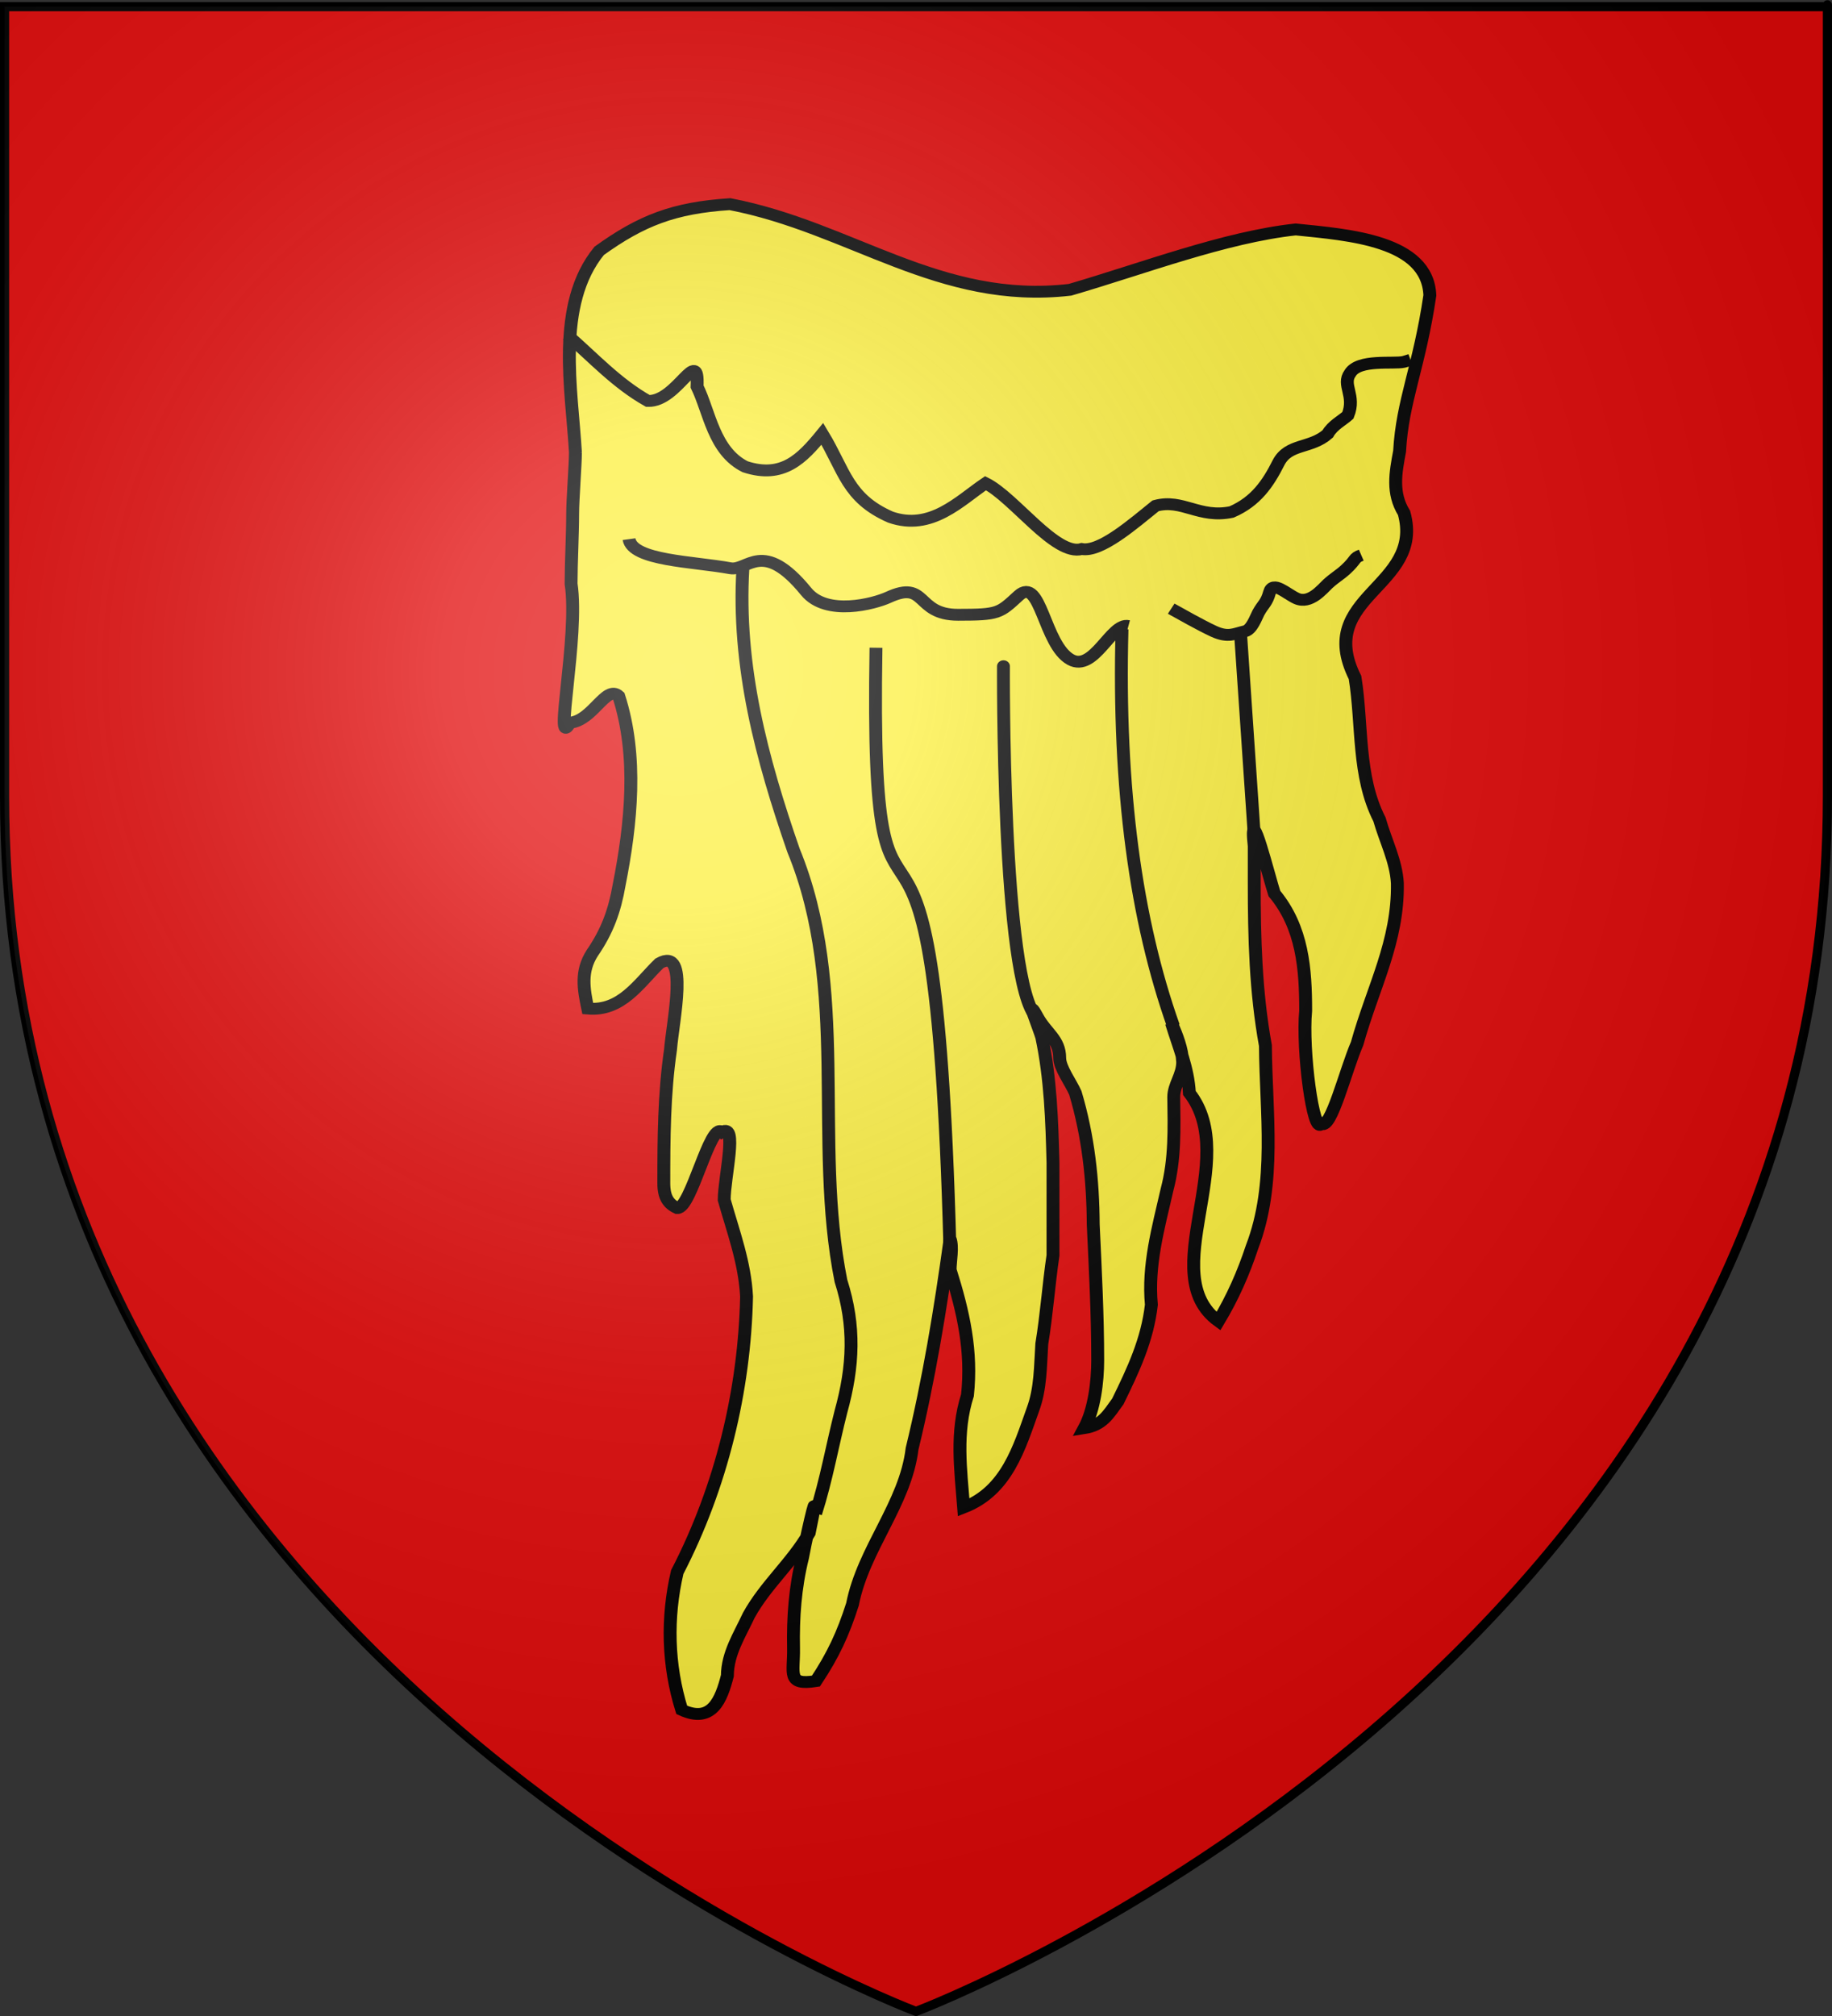 <?xml version="1.0" encoding="UTF-8" standalone="no"?>
<!-- Created with Inkscape (http://www.inkscape.org/) -->

<svg
   xmlns:dc="http://purl.org/dc/elements/1.1/"
   xmlns:cc="http://creativecommons.org/ns#"
   xmlns:rdf="http://www.w3.org/1999/02/22-rdf-syntax-ns#"
   xmlns:svg="http://www.w3.org/2000/svg"
   xmlns="http://www.w3.org/2000/svg"
   xmlns:xlink="http://www.w3.org/1999/xlink"
   xmlns:sodipodi="http://sodipodi.sourceforge.net/DTD/sodipodi-0.dtd"
   xmlns:inkscape="http://www.inkscape.org/namespaces/inkscape"
   version="1.0"
   width="600"
   height="660"
   id="svg3256"
   inkscape:version="0.48.1 r9760"
   sodipodi:docname="Escut_Alenyà.svg">
  <rect width="100%" height="100%" fill="#333333" stroke="none"/>
  <sodipodi:namedview
     pagecolor="#ffffff"
     bordercolor="#666666"
     borderopacity="1"
     objecttolerance="10"
     gridtolerance="10"
     guidetolerance="10"
     inkscape:pageopacity="0"
     inkscape:pageshadow="2"
     inkscape:window-width="899"
     inkscape:window-height="599"
     id="namedview30"
     showgrid="false"
     inkscape:zoom="0.3969697"
     inkscape:cx="300"
     inkscape:cy="430.76336"
     inkscape:window-x="0"
     inkscape:window-y="0"
     inkscape:window-maximized="0"
     inkscape:current-layer="capa1" />
  <defs
     id="defs3258">
    <linearGradient
       id="linearGradient2893">
      <stop
         id="stop2895"
         style="stop-color:#ffffff;stop-opacity:0.314"
         offset="0" />
      <stop
         id="stop2897"
         style="stop-color:#ffffff;stop-opacity:0.251"
         offset="0.19" />
      <stop
         id="stop2901"
         style="stop-color:#6b6b6b;stop-opacity:0.125"
         offset="0.6" />
      <stop
         id="stop2899"
         style="stop-color:#000000;stop-opacity:0.125"
         offset="1" />
    </linearGradient>
    <radialGradient
       cx="221.445"
       cy="226.331"
       r="300"
       fx="221.445"
       fy="226.331"
       id="radialGradient14378"
       xlink:href="#linearGradient2893"
       gradientUnits="userSpaceOnUse"
       gradientTransform="matrix(1.353,0,0,1.349,926.218,24.725)" />
  </defs>
  <g
     id="capa1">
    <path
       d="M 300,658.5 C 300,658.5 598.5,546.18 598.5,260.728 C 598.5,-24.723 598.5,2.176 598.5,2.176 L 1.5,2.176 L 1.5,260.728 C 1.5,546.18 300,658.5 300,658.5 z"
       id="path2855"
       style="fill:#e20909;fill-opacity:1;fill-rule:evenodd;stroke:#000000;stroke-width:3;stroke-linecap:butt;stroke-linejoin:miter;stroke-miterlimit:4;stroke-dasharray:none;stroke-opacity:1;display:inline" />
    <g
       transform="matrix(6.436,0,0,5.916,-185.532,-175.781)"
       id="g3245"
       style="stroke:#000000;stroke-width:0.656;stroke-miterlimit:4;stroke-opacity:1;stroke-dasharray:none">
      <path
         d="m 58.109,54.75 c 0,0.705 -0.141,2.597 -0.141,3.403 0,1.1 -0.08,2.764 -0.08,3.864 0.409,2.916 -0.905,9.401 -0.061,7.689 1.159,-0.099 1.845,-2.125 2.484,-1.479 0.988,3.322 0.641,7.064 0.02,10.47 -0.225,1.413 -0.599,2.544 -1.366,3.756 -0.599,1.016 -0.437,1.984 -0.228,3.073 1.717,0.165 2.584,-1.384 3.642,-2.504 1.526,-0.961 0.683,3.211 0.569,4.78 -0.33,2.453 -0.341,4.928 -0.341,7.397 0,0.759 0.23,1.139 0.683,1.366 0.702,0.05 1.679,-4.803 2.276,-4.211 0.823,-0.538 0.114,2.506 0.114,3.756 0.471,1.807 1.047,3.464 1.138,5.349 -0.1,5.195 -1.285,10.538 -3.528,15.25 -0.54,2.527 -0.486,5.137 0.228,7.625 1.545,0.773 2.013,-0.574 2.323,-1.888 0.007,-1.24 0.625,-2.254 1.091,-3.347 0.857,-1.687 2.184,-2.889 3.073,-4.552 0.609,-3.213 -0.01,-0.54 -0.341,1.366 -0.379,1.664 -0.485,3.294 -0.455,5.007 0.024,1.403 -0.355,2.075 1.138,1.821 0.882,-1.445 1.382,-2.622 1.86,-4.244 0.556,-3.084 2.697,-5.553 3.034,-8.616 0.857,-3.835 1.441,-7.714 1.935,-11.608 0.15,0.451 0,1.226 0,1.707 0.682,2.356 1.123,4.511 0.883,6.942 -0.607,2.07 -0.346,4.095 -0.194,6.212 2.197,-0.926 2.83,-3.313 3.522,-5.415 0.402,-1.174 0.38,-2.417 0.455,-3.642 0.246,-1.627 0.349,-3.267 0.569,-4.894 0,-1.707 0,-3.414 0,-5.121 -0.055,-2.34 -0.123,-4.647 -0.569,-6.942 -0.105,-0.42 -0.862,-2.408 -0.228,-1.138 0.443,0.886 1.138,1.232 1.138,2.276 0,0.551 0.566,1.358 0.797,1.935 0.655,2.386 0.899,4.819 0.91,7.284 0.107,2.508 0.228,4.997 0.228,7.511 0,1.187 -0.173,2.735 -0.683,3.756 0.92,-0.156 1.224,-0.755 1.707,-1.479 0.796,-1.77 1.501,-3.4 1.707,-5.349 -0.188,-2.185 0.352,-4.256 0.797,-6.373 0.411,-1.687 0.364,-3.386 0.341,-5.121 0,-0.686 0.455,-1.206 0.455,-1.935 -0.03,-0.745 -0.297,-1.469 -0.569,-2.162 0.373,1.327 0.837,2.476 0.91,3.869 2.644,3.683 -1.788,10.043 1.479,12.632 0.724,-1.313 1.272,-2.664 1.707,-4.097 1.255,-3.544 0.707,-7.435 0.683,-11.153 -0.5,-2.987 -0.569,-5.962 -0.569,-8.991 0,-0.683 0,-1.366 0,-2.048 -0.279,-2.785 0.798,1.893 1.024,2.618 1.441,1.886 1.593,4.187 1.593,6.487 -0.191,2.161 0.39,6.926 0.797,6.259 0.491,0.356 1.229,-2.956 1.821,-4.438 0.798,-3.116 2.102,-5.644 2.048,-8.877 -0.063,-1.228 -0.605,-2.347 -0.91,-3.528 -1.132,-2.406 -0.854,-5.21 -1.244,-7.853 -2.087,-4.527 3.541,-4.993 2.496,-9.104 -0.631,-1.105 -0.432,-2.233 -0.228,-3.414 0.14,-2.804 0.999,-4.638 1.54,-8.63 -0.115,-3.04 -4.118,-3.345 -6.828,-3.647 -3.6,0.423 -7.781,2.167 -11.483,3.339 -6.645,0.839 -11.141,-3.453 -17.304,-4.738 -2.86,0.2 -4.514,0.909 -6.654,2.582 -2.246,2.983 -1.391,7.715 -1.21,11.161 z"
         id="path2457"
         style="fill:#fcef3c;fill-opacity:1;fill-rule:evenodd;stroke:#000000;stroke-width:0.656;stroke-linecap:butt;stroke-linejoin:miter;stroke-miterlimit:4;stroke-opacity:1;stroke-dasharray:none"
         inkscape:connector-curvature="0" />
      <path
         d="m 60.837,59.549 c 0.179,1.193 3.266,1.233 5.15,1.609 0.897,0.179 1.644,-1.67 3.863,1.288 1.039,1.386 3.463,0.683 4.185,0.322 1.976,-0.988 1.368,0.966 3.541,0.966 2.072,0 2.108,-0.082 3.086,-1.06 1.128,-1.128 1.282,2.72 2.65,3.541 1.184,0.71 2.076,-2.07 2.936,-1.857"
         id="path2453"
         style="fill:none;stroke:#000000;stroke-width:0.656;stroke-linecap:butt;stroke-linejoin:miter;stroke-miterlimit:4;stroke-opacity:1;stroke-dasharray:none"
         inkscape:connector-curvature="0" />
      <path
         d="m 88.426,63.395 c 0.447,0.268 1.503,0.922 2.162,1.252 0.74,0.37 1.041,0.138 1.593,0 0.351,-0.088 0.565,-0.789 0.683,-1.024 0.24,-0.479 0.418,-0.533 0.569,-1.138 0.166,-0.662 0.839,0.078 1.366,0.341 0.693,0.347 1.323,-0.526 1.593,-0.797 0.348,-0.348 0.617,-0.504 0.91,-0.797 0.569,-0.569 0.389,-0.634 0.797,-0.797"
         id="path2455"
         style="fill:none;stroke:#000000;stroke-width:0.656;stroke-linecap:butt;stroke-linejoin:miter;stroke-miterlimit:4;stroke-opacity:1;stroke-dasharray:none"
         inkscape:connector-curvature="0" />
      <path
         d="m 57.699,48.259 c 1.344,1.27 2.508,2.667 4.097,3.642 1.501,0.06 2.595,-3.152 2.504,-0.797 0.636,1.408 0.844,3.565 2.447,4.438 1.909,0.677 2.892,-0.444 3.926,-1.821 1.136,2.04 1.261,3.554 3.471,4.609 2.06,0.781 3.513,-0.903 4.837,-1.878 1.464,0.799 3.566,4.056 4.894,3.642 0.957,0.194 2.625,-1.401 3.756,-2.39 1.359,-0.405 2.227,0.718 3.869,0.341 1.233,-0.58 1.85,-1.564 2.39,-2.731 0.516,-1.081 1.637,-0.757 2.504,-1.593 0.232,-0.464 0.765,-0.765 1.024,-1.024 0.41,-1.102 -0.321,-1.681 0.114,-2.333 0.442,-0.797 2.204,-0.494 2.731,-0.626 0.06,-0.015 0.26,-0.087 0.341,-0.114"
         id="path2459"
         style="fill:none;stroke:#000000;stroke-width:0.656;stroke-linecap:butt;stroke-linejoin:miter;stroke-miterlimit:4;stroke-opacity:1;stroke-dasharray:none"
         inkscape:connector-curvature="0" />
      <path
         d="m 66.631,61.159 c -0.301,5.435 0.954,10.519 2.575,15.612 2.89,7.658 0.983,16.028 2.414,23.82 0.734,2.504 0.641,4.727 0,7.242 -0.44,1.883 -0.747,3.791 -1.288,5.633"
         id="path2461"
         style="fill:none;stroke:#000000;stroke-width:0.656;stroke-linecap:butt;stroke-linejoin:miter;stroke-miterlimit:4;stroke-opacity:1;stroke-dasharray:none"
         inkscape:connector-curvature="0" />
      <path
         d="m 73.404,65.557 c -0.341,21.851 2.959,1.138 3.756,33.003"
         id="path2465"
         style="fill:none;stroke:#000000;stroke-width:0.656;stroke-linecap:butt;stroke-linejoin:miter;stroke-miterlimit:4;stroke-opacity:1;stroke-dasharray:none"
         inkscape:connector-curvature="0" />
      <path
         d="m 79.891,66.581 c 0,-0.419 -0.114,17.578 1.707,19.461"
         id="path2467"
         style="fill:none;stroke:#000000;stroke-width:0.656;stroke-linecap:butt;stroke-linejoin:miter;stroke-miterlimit:4;stroke-opacity:1;stroke-dasharray:none"
         inkscape:connector-curvature="0" />
      <path
         d="m 85.923,64.533 c -0.219,8.881 0.713,16.117 2.618,21.964"
         id="path2469"
         style="fill:none;stroke:#000000;stroke-width:0.656;stroke-linecap:butt;stroke-linejoin:miter;stroke-miterlimit:4;stroke-opacity:1;stroke-dasharray:none"
         inkscape:connector-curvature="0" />
      <path
         d="M 92.637,75.686 91.954,64.76"
         id="path2471"
         style="fill:none;stroke:#000000;stroke-width:0.656;stroke-linecap:butt;stroke-linejoin:miter;stroke-miterlimit:4;stroke-opacity:1;stroke-dasharray:none"
         inkscape:connector-curvature="0" />
    </g>
    <g
       transform="translate(-1003.848,-110.472)"
       id="layer2">
      <path
         d="m 1303.848,768.972 c 0,0 298.5,-112.32 298.5,-397.772 0,-285.452 0,-258.552 0,-258.552 l -597,0 0,258.552 c 0,285.452 298.5,397.772 298.5,397.772 z"
         id="path2875"
         style="fill:url(#radialGradient14378);fill-opacity:1;fill-rule:evenodd;stroke:none"
         inkscape:connector-curvature="0" />
    </g>
  </g>
</svg>
